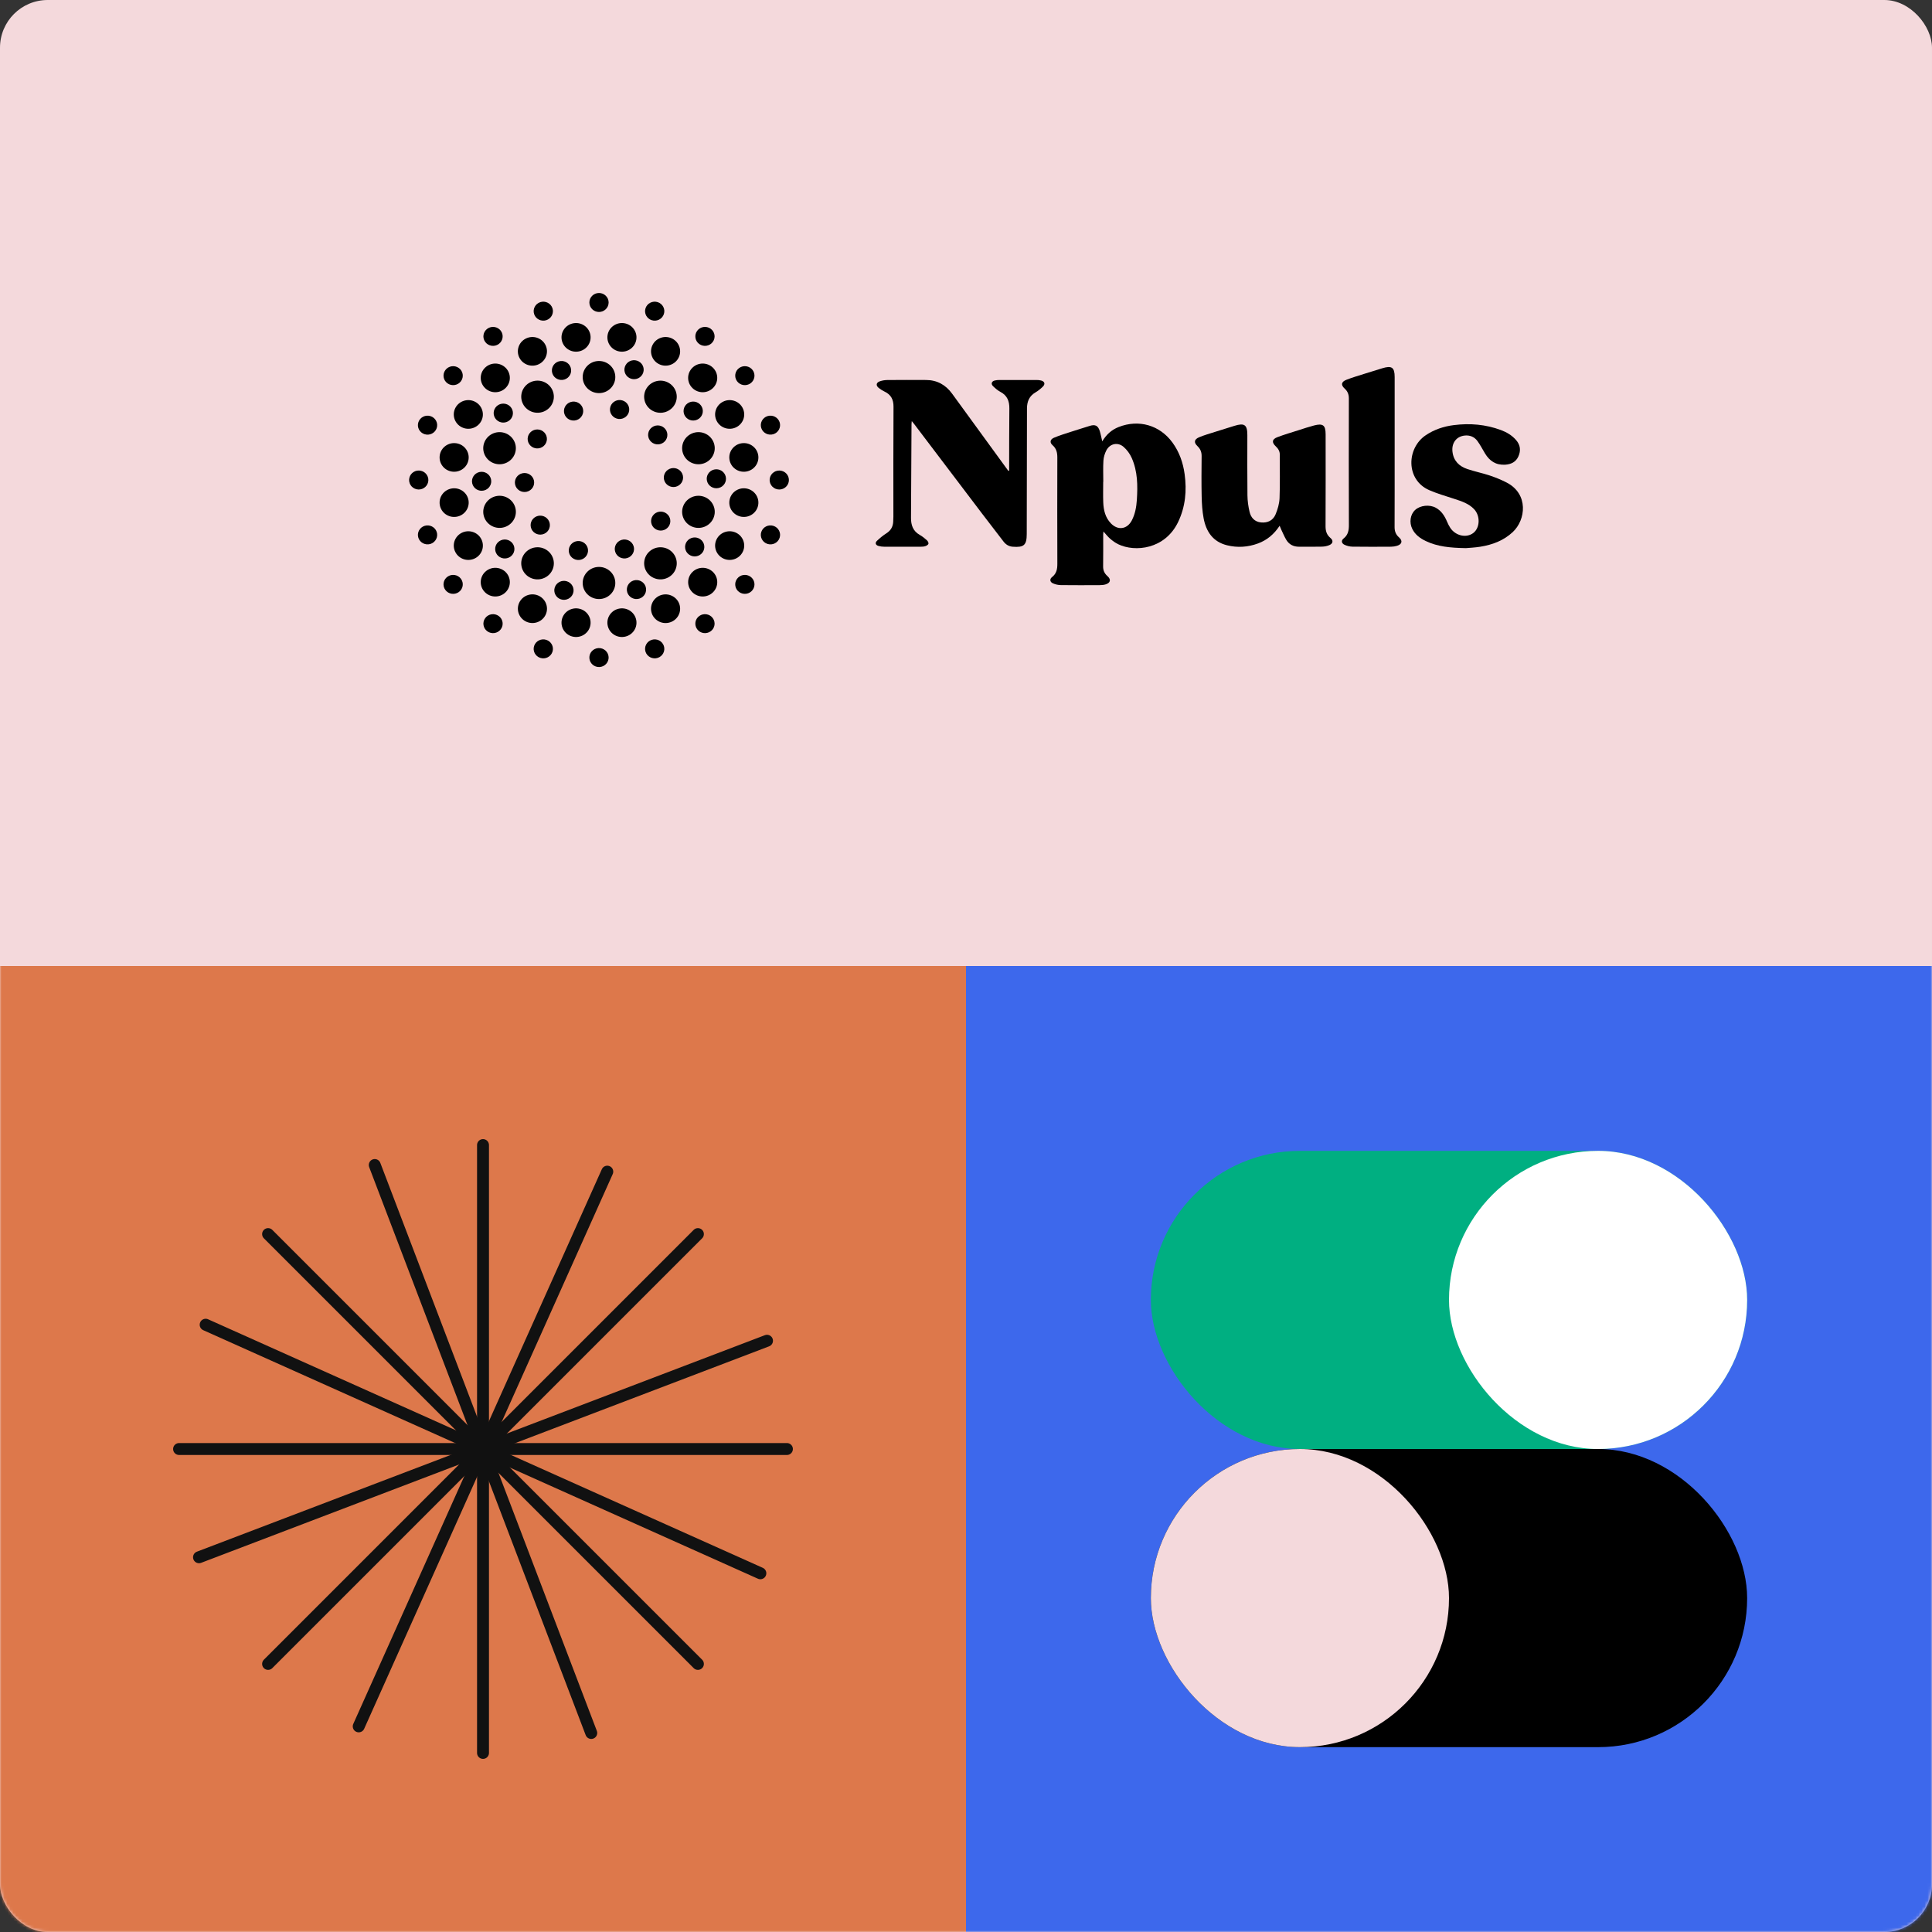 <svg width="648" height="648" viewBox="0 0 648 648" fill="none" xmlns="http://www.w3.org/2000/svg">
<rect x="0" y="0" width="648" height="648" fill="#333333" stroke="none"/>
<rect width="648" height="648" rx="16" fill="#F4D9DC"/>
<mask id="mask0_2105_2758" style="mask-type:alpha" maskUnits="userSpaceOnUse" x="0" y="0" width="648" height="648">
<rect width="648" height="648" rx="16" fill="#CCEEE6"/>
</mask>
<g mask="url(#mask0_2105_2758)">
<g clip-path="url(#clip0_2105_2758)">
<path d="M239.135 130.142C241.043 128.264 241.043 125.224 239.135 123.346C237.227 121.467 234.141 121.467 232.234 123.346C230.326 125.224 230.326 128.264 232.234 130.142C234.141 132.021 237.227 132.021 239.135 130.142Z" fill="black"/>
<path d="M261.37 157.818C259.584 157.818 258.139 159.241 258.139 161C258.139 162.759 259.584 164.182 261.37 164.182C263.156 164.182 264.601 162.759 264.601 161C264.601 159.241 263.156 157.818 261.37 157.818Z" fill="black"/>
<path d="M259.41 145.624C261.107 145.081 262.033 143.285 261.486 141.613C260.934 139.942 259.11 139.03 257.413 139.569C255.716 140.112 254.79 141.908 255.337 143.58C255.889 145.251 257.712 146.163 259.41 145.624Z" fill="black"/>
<path d="M251.723 128.572C253.168 127.541 253.486 125.551 252.438 124.128C251.391 122.705 249.371 122.392 247.926 123.424C246.481 124.455 246.163 126.445 247.211 127.868C248.258 129.29 250.278 129.604 251.723 128.572Z" fill="black"/>
<path d="M234.549 115.398C235.994 116.43 238.014 116.117 239.061 114.694C240.109 113.271 239.791 111.281 238.346 110.25C236.901 109.219 234.881 109.532 233.834 110.955C232.786 112.377 233.104 114.367 234.549 115.398Z" fill="black"/>
<path d="M218.59 107.395C220.287 107.938 222.11 107.022 222.662 105.35C223.214 103.678 222.283 101.883 220.586 101.339C218.889 100.796 217.065 101.712 216.513 103.384C215.962 105.055 216.892 106.851 218.59 107.395Z" fill="black"/>
<path d="M200.906 104.636C202.692 104.636 204.137 103.213 204.137 101.454C204.137 99.695 202.692 98.272 200.906 98.272C199.12 98.272 197.675 99.695 197.675 101.454C197.675 103.213 199.12 104.636 200.906 104.636Z" fill="black"/>
<path d="M183.222 107.395C184.919 106.851 185.845 105.056 185.298 103.384C184.746 101.712 182.923 100.801 181.225 101.339C179.528 101.883 178.602 103.679 179.149 105.35C179.701 107.022 181.525 107.934 183.222 107.395Z" fill="black"/>
<path d="M185.261 125.243C185.812 126.914 187.636 127.826 189.333 127.287C191.031 126.744 191.957 124.948 191.409 123.277C190.858 121.605 189.034 120.693 187.337 121.232C185.639 121.775 184.714 123.571 185.261 125.243Z" fill="black"/>
<path d="M191.386 134.844C189.688 135.388 188.762 137.184 189.31 138.855C189.861 140.527 191.685 141.438 193.382 140.9C195.08 140.356 196.005 138.56 195.458 136.889C194.907 135.217 193.083 134.306 191.386 134.844Z" fill="black"/>
<path d="M182.105 144.648C180.66 143.617 178.64 143.93 177.592 145.353C176.545 146.776 176.863 148.765 178.308 149.797C179.753 150.828 181.773 150.515 182.82 149.092C183.867 147.669 183.549 145.68 182.105 144.648Z" fill="black"/>
<path d="M176.671 164.934C178.408 164.53 179.483 162.816 179.073 161.106C178.664 159.395 176.923 158.336 175.187 158.74C173.45 159.143 172.374 160.857 172.784 162.568C173.194 164.278 174.934 165.337 176.671 164.934Z" fill="black"/>
<path d="M179.303 173.558C177.858 174.589 177.54 176.578 178.587 178.001C179.635 179.424 181.655 179.737 183.1 178.706C184.545 177.674 184.862 175.685 183.815 174.262C182.768 172.839 180.748 172.526 179.303 173.558Z" fill="black"/>
<path d="M192.999 187.671C194.696 188.214 196.52 187.298 197.071 185.626C197.623 183.955 196.693 182.159 194.995 181.616C193.298 181.072 191.474 181.989 190.923 183.66C190.371 185.332 191.301 187.128 192.999 187.671Z" fill="black"/>
<path d="M210.426 187.156C212.124 186.612 213.049 184.816 212.502 183.145C211.951 181.473 210.127 180.561 208.43 181.1C206.732 181.644 205.806 183.439 206.354 185.111C206.905 186.783 208.729 187.694 210.426 187.156Z" fill="black"/>
<path d="M218.992 172.909C217.944 174.332 218.262 176.321 219.707 177.352C221.152 178.384 223.172 178.071 224.219 176.648C225.267 175.225 224.949 173.236 223.504 172.204C222.059 171.173 220.039 171.486 218.992 172.909Z" fill="black"/>
<path d="M226.619 163.267C228.356 162.863 229.432 161.149 229.022 159.439C228.612 157.728 226.872 156.669 225.135 157.073C223.398 157.476 222.323 159.19 222.732 160.901C223.142 162.611 224.883 163.67 226.619 163.267Z" fill="black"/>
<path d="M223.223 143.998C222.176 142.576 220.156 142.262 218.711 143.294C217.266 144.325 216.948 146.315 217.996 147.738C219.043 149.161 221.063 149.474 222.508 148.442C223.953 147.411 224.271 145.421 223.223 143.998Z" fill="black"/>
<path d="M206.816 140.379C208.513 140.922 210.337 140.006 210.889 138.334C211.441 136.663 210.51 134.867 208.813 134.324C207.115 133.78 205.292 134.697 204.74 136.368C204.188 138.04 205.119 139.836 206.816 140.379Z" fill="black"/>
<path d="M166.192 136.686C165.145 138.109 165.463 140.098 166.907 141.13C168.352 142.161 170.372 141.848 171.42 140.425C172.467 139.002 172.149 137.013 170.704 135.981C169.259 134.95 167.239 135.263 166.192 136.686Z" fill="black"/>
<path d="M162.277 164.521C164.014 164.118 165.09 162.404 164.68 160.694C164.27 158.983 162.53 157.924 160.793 158.328C159.056 158.731 157.981 160.445 158.391 162.155C158.801 163.866 160.541 164.925 162.277 164.521Z" fill="black"/>
<path d="M167.412 181.557C165.967 182.588 165.649 184.577 166.697 186C167.744 187.423 169.764 187.736 171.209 186.705C172.654 185.673 172.972 183.684 171.924 182.261C170.877 180.838 168.857 180.525 167.412 181.557Z" fill="black"/>
<path d="M192.223 198.986C192.775 197.314 191.844 195.518 190.147 194.975C188.449 194.432 186.626 195.348 186.074 197.02C185.522 198.691 186.453 200.487 188.15 201.03C189.847 201.574 191.671 200.657 192.223 198.986Z" fill="black"/>
<path d="M216.551 196.757C215.999 195.085 214.176 194.174 212.478 194.712C210.781 195.256 209.855 197.052 210.402 198.723C210.954 200.395 212.778 201.307 214.475 200.768C216.172 200.224 217.098 198.429 216.551 196.757Z" fill="black"/>
<path d="M235.619 185.314C236.666 183.891 236.348 181.902 234.903 180.87C233.459 179.839 231.439 180.152 230.391 181.575C229.344 182.998 229.662 184.987 231.107 186.018C232.551 187.05 234.571 186.737 235.619 185.314Z" fill="black"/>
<path d="M241.012 163.679C242.749 163.275 243.824 161.561 243.414 159.851C243.004 158.14 241.264 157.081 239.527 157.485C237.791 157.889 236.715 159.602 237.125 161.313C237.535 163.023 239.275 164.082 241.012 163.679Z" fill="black"/>
<path d="M234.399 140.444C235.843 139.413 236.161 137.423 235.114 136C234.067 134.578 232.047 134.264 230.602 135.296C229.157 136.327 228.839 138.317 229.886 139.74C230.934 141.163 232.954 141.476 234.399 140.444Z" fill="black"/>
<path d="M209.589 123.015C209.037 124.686 209.967 126.482 211.665 127.025C213.362 127.569 215.186 126.652 215.737 124.981C216.289 123.309 215.359 121.513 213.661 120.97C211.964 120.427 210.14 121.343 209.589 123.015Z" fill="black"/>
<path d="M167.263 115.398C168.708 114.367 169.026 112.377 167.978 110.955C166.931 109.532 164.911 109.219 163.466 110.25C162.021 111.281 161.703 113.271 162.751 114.694C163.798 116.117 165.818 116.43 167.263 115.398Z" fill="black"/>
<path d="M150.089 128.572C151.534 129.604 153.554 129.29 154.601 127.868C155.649 126.445 155.331 124.455 153.886 123.424C152.441 122.392 150.421 122.705 149.374 124.128C148.326 125.551 148.644 127.541 150.089 128.572Z" fill="black"/>
<path d="M144.398 139.574C142.7 139.03 140.877 139.947 140.325 141.618C139.773 143.29 140.704 145.086 142.401 145.629C144.098 146.172 145.922 145.256 146.474 143.584C147.026 141.913 146.095 140.117 144.398 139.574Z" fill="black"/>
<path d="M143.589 161.729C143.999 160.019 142.923 158.305 141.187 157.901C139.45 157.498 137.71 158.557 137.3 160.267C136.89 161.978 137.966 163.692 139.702 164.095C141.439 164.499 143.179 163.44 143.589 161.729Z" fill="black"/>
<path d="M142.401 176.376C140.704 176.919 139.778 178.715 140.325 180.386C140.877 182.058 142.701 182.97 144.398 182.431C146.095 181.888 147.021 180.092 146.474 178.42C145.922 176.749 144.099 175.837 142.401 176.376Z" fill="black"/>
<path d="M150.089 193.428C148.644 194.459 148.326 196.449 149.374 197.871C150.421 199.294 152.441 199.607 153.886 198.576C155.331 197.545 155.649 195.555 154.601 194.132C153.554 192.709 151.534 192.396 150.089 193.428Z" fill="black"/>
<path d="M167.263 206.602C165.818 205.57 163.798 205.883 162.751 207.306C161.703 208.729 162.021 210.718 163.466 211.75C164.911 212.781 166.931 212.468 167.978 211.045C169.026 209.622 168.708 207.633 167.263 206.602Z" fill="black"/>
<path d="M183.222 214.605C181.525 214.061 179.701 214.978 179.149 216.649C178.597 218.321 179.528 220.117 181.225 220.66C182.923 221.204 184.746 220.287 185.298 218.616C185.85 216.944 184.919 215.148 183.222 214.605Z" fill="black"/>
<path d="M201.082 223.723C202.864 223.626 204.229 222.125 204.13 220.37C204.031 218.615 202.507 217.272 200.725 217.369C198.943 217.466 197.579 218.967 197.678 220.722C197.776 222.477 199.301 223.82 201.082 223.723Z" fill="black"/>
<path d="M218.59 214.605C216.892 215.148 215.967 216.944 216.514 218.616C217.065 220.287 218.889 221.199 220.586 220.66C222.284 220.117 223.209 218.321 222.662 216.65C222.111 214.978 220.287 214.066 218.59 214.605Z" fill="black"/>
<path d="M234.549 206.602C233.104 207.633 232.786 209.622 233.834 211.045C234.881 212.468 236.901 212.781 238.346 211.75C239.791 210.718 240.109 208.729 239.061 207.306C238.014 205.883 235.994 205.57 234.549 206.602Z" fill="black"/>
<path d="M251.723 193.428C250.278 192.396 248.258 192.709 247.211 194.132C246.163 195.555 246.481 197.545 247.926 198.576C249.371 199.607 251.391 199.294 252.438 197.871C253.486 196.449 253.168 194.459 251.723 193.428Z" fill="black"/>
<path d="M259.41 176.375C257.713 175.832 255.889 176.748 255.338 178.42C254.786 180.091 255.716 181.887 257.414 182.431C259.111 182.974 260.935 182.058 261.486 180.386C262.038 178.715 261.108 176.919 259.41 176.375Z" fill="black"/>
<path d="M218.889 115.656C217.664 118.018 218.622 120.915 221.021 122.121C223.424 123.328 226.361 122.384 227.586 120.022C228.811 117.659 227.852 114.763 225.454 113.556C223.05 112.35 220.114 113.294 218.889 115.656Z" fill="black"/>
<path d="M207.835 117.898C210.496 118.312 212.997 116.526 213.418 113.906C213.839 111.285 212.025 108.822 209.364 108.407C206.704 107.993 204.202 109.78 203.781 112.4C203.361 115.02 205.175 117.484 207.835 117.898Z" fill="black"/>
<path d="M193.976 117.898C196.636 117.484 198.455 115.02 198.03 112.4C197.609 109.78 195.107 107.988 192.447 108.407C189.786 108.822 187.967 111.286 188.393 113.906C188.814 116.526 191.315 118.317 193.976 117.898Z" fill="black"/>
<path d="M180.79 122.121C183.189 120.915 184.148 118.023 182.923 115.656C181.697 113.289 178.761 112.35 176.358 113.556C173.954 114.763 173 117.655 174.225 120.021C175.451 122.388 178.387 123.328 180.79 122.121Z" fill="black"/>
<path d="M169.573 130.142C171.48 128.264 171.48 125.224 169.573 123.346C167.665 121.467 164.579 121.467 162.671 123.346C160.763 125.224 160.763 128.264 162.671 130.142C164.579 132.021 167.665 132.021 169.573 130.142Z" fill="black"/>
<path d="M152.73 136.824C151.505 139.186 152.464 142.083 154.863 143.289C157.261 144.496 160.202 143.552 161.428 141.19C162.653 138.823 161.694 135.931 159.295 134.724C156.892 133.518 153.956 134.462 152.73 136.824Z" fill="black"/>
<path d="M151.557 158.168C154.218 158.582 156.719 156.795 157.14 154.175C157.561 151.555 155.747 149.091 153.086 148.677C150.425 148.262 147.924 150.049 147.503 152.669C147.082 155.289 148.896 157.753 151.557 158.168Z" fill="black"/>
<path d="M153.086 173.323C155.747 172.909 157.566 170.445 157.14 167.825C156.719 165.205 154.218 163.413 151.557 163.832C148.897 164.247 147.078 166.71 147.503 169.331C147.924 171.951 150.426 173.742 153.086 173.323Z" fill="black"/>
<path d="M161.427 180.81C160.202 178.448 157.266 177.504 154.863 178.711C152.459 179.917 151.505 182.809 152.73 185.176C153.955 187.543 156.892 188.482 159.295 187.276C161.699 186.069 162.653 183.177 161.427 180.81Z" fill="black"/>
<path d="M162.671 191.857C160.763 193.736 160.763 196.775 162.671 198.654C164.579 200.533 167.665 200.533 169.573 198.654C171.48 196.775 171.48 193.736 169.573 191.857C167.665 189.979 164.579 189.979 162.671 191.857Z" fill="black"/>
<path d="M179.568 208.867C182.208 208.33 183.907 205.786 183.361 203.186C182.816 200.586 180.233 198.913 177.593 199.45C174.953 199.987 173.255 202.531 173.8 205.131C174.345 207.731 176.928 209.404 179.568 208.867Z" fill="black"/>
<path d="M193.976 204.102C191.315 203.687 188.813 205.474 188.393 208.094C187.972 210.714 189.786 213.178 192.447 213.592C195.107 214.007 197.609 212.22 198.03 209.6C198.45 206.98 196.636 204.516 193.976 204.102Z" fill="black"/>
<path d="M207.835 204.102C205.175 204.516 203.356 206.98 203.781 209.6C204.202 212.22 206.704 214.012 209.364 213.592C212.025 213.178 213.844 210.714 213.418 208.094C212.998 205.474 210.496 203.683 207.835 204.102Z" fill="black"/>
<path d="M224.373 208.841C226.994 208.222 228.61 205.627 227.982 203.045C227.353 200.463 224.718 198.872 222.097 199.491C219.475 200.11 217.859 202.704 218.488 205.286C219.116 207.868 221.751 209.46 224.373 208.841Z" fill="black"/>
<path d="M232.238 191.857C230.331 193.736 230.331 196.775 232.238 198.654C234.146 200.533 237.232 200.533 239.14 198.654C241.048 196.775 241.048 193.736 239.14 191.857C237.232 189.979 234.146 189.979 232.238 191.857Z" fill="black"/>
<path d="M249.081 185.176C250.306 182.809 249.347 179.917 246.949 178.711C244.55 177.504 241.609 178.448 240.384 180.81C239.159 183.177 240.117 186.069 242.516 187.276C244.919 188.482 247.856 187.538 249.081 185.176Z" fill="black"/>
<path d="M250.255 163.832C247.594 163.418 245.093 165.204 244.672 167.825C244.251 170.445 246.065 172.908 248.726 173.323C251.386 173.737 253.888 171.951 254.309 169.33C254.73 166.71 252.915 164.247 250.255 163.832Z" fill="black"/>
<path d="M248.726 148.677C246.066 149.091 244.247 151.555 244.672 154.175C245.093 156.795 247.595 158.587 250.255 158.168C252.916 157.753 254.735 155.29 254.309 152.669C253.888 150.049 251.387 148.258 248.726 148.677Z" fill="black"/>
<path d="M240.384 141.189C241.609 143.552 244.545 144.496 246.949 143.289C249.352 142.083 250.306 139.191 249.081 136.824C247.856 134.457 244.919 133.518 242.516 134.724C240.112 135.931 239.159 138.823 240.384 141.189Z" fill="black"/>
<path d="M200.905 131.852C203.927 131.852 206.376 129.439 206.376 126.464C206.376 123.488 203.927 121.076 200.905 121.076C197.884 121.076 195.435 123.488 195.435 126.464C195.435 129.439 197.884 131.852 200.905 131.852Z" fill="black"/>
<path d="M184.487 136.514C186.428 134.233 186.123 130.835 183.807 128.924C181.492 127.013 178.041 127.312 176.101 129.593C174.16 131.874 174.464 135.272 176.78 137.183C179.096 139.094 182.547 138.794 184.487 136.514Z" fill="black"/>
<path d="M172.753 151.993C173.688 149.165 172.112 146.126 169.241 145.205C166.37 144.284 163.284 145.836 162.349 148.663C161.414 151.491 162.989 154.53 165.86 155.451C168.731 156.372 171.817 154.82 172.753 151.993Z" fill="black"/>
<path d="M165.865 166.549C162.994 167.47 161.418 170.504 162.354 173.336C163.289 176.164 166.37 177.716 169.246 176.795C172.117 175.874 173.693 172.839 172.757 170.007C171.822 167.18 168.741 165.628 165.865 166.549Z" fill="black"/>
<path d="M183.507 184.582C181.062 182.832 177.644 183.366 175.867 185.774C174.09 188.183 174.633 191.549 177.078 193.299C179.523 195.048 182.942 194.514 184.718 192.106C186.495 189.698 185.953 186.331 183.507 184.582Z" fill="black"/>
<path d="M200.905 200.924C203.927 200.924 206.376 198.512 206.376 195.536C206.376 192.561 203.927 190.148 200.905 190.148C197.884 190.148 195.435 192.561 195.435 195.536C195.435 198.512 197.884 200.924 200.905 200.924Z" fill="black"/>
<path d="M224.734 193.299C227.179 191.549 227.717 188.182 225.945 185.774C224.168 183.366 220.75 182.836 218.304 184.581C215.859 186.331 215.321 189.698 217.093 192.106C218.87 194.514 222.288 195.044 224.734 193.299Z" fill="black"/>
<path d="M232.57 176.795C235.441 177.716 238.527 176.164 239.462 173.336C240.398 170.509 238.822 167.47 235.951 166.549C233.08 165.628 229.994 167.18 229.059 170.007C228.124 172.834 229.699 175.874 232.57 176.795Z" fill="black"/>
<path d="M235.947 155.451C238.818 154.53 240.394 151.495 239.459 148.663C238.523 145.836 235.442 144.284 232.566 145.205C229.695 146.126 228.12 149.161 229.055 151.993C229.99 154.82 233.071 156.372 235.947 155.451Z" fill="black"/>
<path d="M222.189 138.406C225.187 138.04 227.317 135.349 226.945 132.396C226.573 129.444 223.841 127.347 220.842 127.713C217.844 128.079 215.715 130.77 216.086 133.723C216.458 136.676 219.19 138.773 222.189 138.406Z" fill="black"/>
<path d="M338.469 157.86C338.469 157.551 338.469 157.243 338.469 156.934C338.488 150.298 338.469 143.663 338.544 137.027C338.572 134.554 337.847 132.639 335.509 131.418C334.611 130.949 333.816 130.235 333.078 129.53C332.297 128.784 332.559 127.914 333.601 127.633C334.13 127.49 334.7 127.449 335.252 127.449C339.367 127.435 343.481 127.435 347.596 127.449C348.11 127.449 348.639 127.49 349.139 127.61C350.374 127.905 350.673 128.807 349.77 129.687C349.041 130.396 348.227 131.068 347.344 131.584C345.221 132.818 344.459 134.66 344.454 136.986C344.44 151.021 344.407 165.057 344.374 179.093C344.365 182.85 343.444 183.665 339.647 183.371C338.329 183.269 337.342 182.62 336.575 181.625C334.158 178.489 331.74 175.358 329.346 172.204C321.72 162.161 314.108 152.108 306.491 142.06C306.318 141.83 306.126 141.618 305.817 141.241C305.775 141.701 305.724 142 305.724 142.3C305.668 152.762 305.626 163.224 305.555 173.691C305.541 176.109 306.205 178.121 308.487 179.41C309.348 179.894 310.133 180.534 310.872 181.192C311.181 181.469 311.494 182.031 311.41 182.371C311.325 182.707 310.788 183.034 310.381 183.173C309.871 183.348 309.291 183.375 308.74 183.375C304.7 183.389 300.655 183.394 296.615 183.375C295.956 183.375 295.278 183.292 294.647 183.113C293.669 182.836 293.412 182.077 294.142 181.386C295.124 180.46 296.185 179.585 297.326 178.858C298.766 177.941 299.468 176.694 299.58 175.063C299.622 174.483 299.645 173.898 299.645 173.314C299.645 161.028 299.603 148.742 299.687 136.456C299.706 133.997 298.841 132.339 296.606 131.299C295.942 130.99 295.315 130.571 294.74 130.12C293.712 129.309 293.847 128.329 295.096 127.891C295.881 127.615 296.756 127.472 297.588 127.463C301.927 127.421 306.262 127.426 310.601 127.449C314.327 127.467 317.203 129.098 319.349 132.049C325.386 140.347 331.427 148.636 337.468 156.934C337.716 157.275 337.968 157.606 338.216 157.942C338.3 157.915 338.385 157.892 338.464 157.864L338.469 157.86Z" fill="black"/>
<path d="M369.703 148.033C371.073 145.735 372.855 144.146 375.197 143.225C381.954 140.563 388.991 142.599 393.237 148.419C395.556 151.601 396.805 155.179 397.328 159.029C398.086 164.559 397.599 169.943 395.168 175.045C390.773 184.259 380.696 185.263 375.052 182.537C374.071 182.063 373.159 181.39 372.331 180.676C371.536 179.995 370.896 179.138 370.096 178.259C370.063 178.637 370.017 178.94 370.017 179.244C370.012 182.818 370.049 186.391 369.993 189.96C369.975 191.309 370.428 192.331 371.443 193.225C372.738 194.362 372.471 195.509 370.797 196.015C370.171 196.204 369.484 196.255 368.824 196.259C364.485 196.278 360.151 196.301 355.811 196.246C354.918 196.232 353.964 196.02 353.151 195.652C352.131 195.196 351.996 194.229 352.866 193.547C354.376 192.364 354.642 190.858 354.638 189.085C354.596 177.2 354.6 165.319 354.633 153.434C354.633 151.818 354.329 150.459 353.039 149.327C352.019 148.433 352.188 147.383 353.501 146.821C355.325 146.043 357.242 145.468 359.136 144.851C361.24 144.16 363.368 143.524 365.481 142.852C367.328 142.267 368.282 142.732 368.862 144.561C369.039 145.118 369.161 145.689 369.301 146.255C369.427 146.775 369.535 147.3 369.699 148.028L369.703 148.033ZM370.045 161.599C370.045 161.599 370.026 161.599 370.017 161.599C370.017 163.892 369.946 166.19 370.035 168.478C370.133 171.066 370.699 173.553 372.579 175.519C374.954 178.01 378.082 177.541 379.639 174.506C380.738 172.355 381.15 170.03 381.304 167.659C381.613 162.869 381.58 158.094 379.588 153.604C378.976 152.218 377.989 150.86 376.839 149.87C374.875 148.185 372.228 148.797 371.059 151.09C370.526 152.131 370.162 153.347 370.091 154.502C369.946 156.86 370.049 159.232 370.049 161.599H370.045Z" fill="black"/>
<path d="M429.189 176.349C427.333 179.171 424.981 181.161 421.928 182.28C418.538 183.528 415.04 183.753 411.547 182.888C406.787 181.709 404.524 178.255 403.696 173.807C403.252 171.421 403.093 168.962 403.042 166.531C402.944 162.014 402.986 157.492 403.028 152.974C403.042 151.643 402.63 150.584 401.658 149.659C400.348 148.42 400.498 147.366 402.205 146.652C403.935 145.929 405.758 145.422 407.549 144.847C409.695 144.161 411.851 143.507 414.002 142.834C417.387 141.775 418.365 142.457 418.365 145.92C418.365 152.661 418.318 159.407 418.397 166.149C418.421 167.986 418.678 169.856 419.099 171.647C419.548 173.576 420.754 174.999 422.938 175.225C425.177 175.451 426.977 174.548 427.819 172.55C428.539 170.837 429.096 168.935 429.166 167.097C429.353 162.221 429.231 157.331 429.245 152.449C429.245 151.303 428.693 150.451 427.885 149.691C426.505 148.392 426.617 147.329 428.394 146.647C430.77 145.735 433.224 145.036 435.651 144.257C437.339 143.719 439.022 143.148 440.738 142.701C443.736 141.923 444.615 142.613 444.619 145.662C444.624 155.94 444.648 166.218 444.596 176.496C444.587 178.108 444.975 179.379 446.247 180.447C447.271 181.308 447.098 182.307 445.854 182.841C445.096 183.164 444.213 183.33 443.385 183.348C440.827 183.412 438.27 183.366 435.712 183.376C433.809 183.38 432.327 182.611 431.382 180.995C430.779 179.959 430.307 178.844 429.792 177.758C429.596 177.343 429.432 176.91 429.194 176.344L429.189 176.349Z" fill="black"/>
<path d="M491.612 183.845C486.376 183.748 482.153 183.348 478.221 181.469C476.318 180.562 474.658 179.355 473.699 177.43C472.6 175.22 473.017 172.531 474.639 171.048C476.36 169.473 479.497 169.142 481.606 170.321C483.476 171.366 484.529 173.047 485.333 174.935C485.646 175.671 485.997 176.404 486.441 177.067C488.251 179.761 491.879 180.53 494.175 178.747C496.405 177.016 496.55 173.028 494.413 170.772C492.599 168.856 490.144 168.101 487.713 167.3C484.912 166.379 482.055 165.568 479.366 164.394C471.431 160.917 471.731 150.289 478.24 145.952C481.096 144.045 484.253 143.004 487.638 142.581C493.015 141.904 498.285 142.341 503.382 144.229C505.341 144.957 507.108 145.998 508.497 147.596C509.96 149.276 510.148 151.146 509.264 153.103C508.427 154.954 506.837 155.737 504.826 155.861C501.726 156.05 499.604 154.604 498.084 152.094C497.233 150.69 496.489 149.212 495.517 147.895C494.497 146.509 492.968 145.892 491.224 146.09C488.424 146.407 486.843 148.622 487.161 151.473C487.507 154.535 489.354 156.368 492.136 157.312C494.614 158.154 497.209 158.666 499.692 159.494C501.642 160.148 503.573 160.936 505.397 161.884C512.729 165.706 511.789 174.359 507.365 178.476C504.307 181.322 500.581 182.708 496.536 183.366C494.605 183.679 492.636 183.753 491.622 183.85L491.612 183.845Z" fill="black"/>
<path d="M467.77 151.523C467.77 159.941 467.789 168.363 467.752 176.781C467.747 178.199 468.163 179.304 469.248 180.253C470.534 181.381 470.239 182.56 468.584 183.057C467.953 183.246 467.275 183.361 466.62 183.366C462.286 183.394 457.946 183.412 453.612 183.352C452.719 183.338 451.765 183.103 450.961 182.726C449.927 182.238 449.778 181.303 450.643 180.617C452.181 179.396 452.429 177.868 452.42 176.053C452.373 161.912 452.382 147.77 452.41 133.629C452.41 132.293 452.008 131.243 451.007 130.336C449.67 129.13 449.839 128.071 451.569 127.389C453.486 126.634 455.478 126.054 457.451 125.427C459.489 124.778 461.542 124.156 463.59 123.526C466.807 122.536 467.775 123.212 467.775 126.491C467.78 134.84 467.775 143.184 467.775 151.532L467.77 151.523Z" fill="black"/>
</g>
<rect x="324" y="324" width="324" height="324" fill="#3D68EC"/>
<rect y="324" width="324" height="324" fill="#DD784B"/>
<path d="M162.004 384.063V587.936" stroke="#111111" stroke-width="4" stroke-miterlimit="10" stroke-linecap="round"/>
<path d="M263.936 486.004H60.063" stroke="#111111" stroke-width="4" stroke-miterlimit="10" stroke-linecap="round"/>
<path d="M234.082 413.918C234.082 413.918 92.89 555.11 89.918 558.082" stroke="#111111" stroke-width="4" stroke-miterlimit="10" stroke-linecap="round"/>
<path d="M234.082 558.082C234.082 558.082 92.89 416.89 89.918 413.918" stroke="#111111" stroke-width="4" stroke-miterlimit="10" stroke-linecap="round"/>
<path d="M257.258 449.693C257.258 449.693 70.671 520.814 66.75 522.308" stroke="#111111" stroke-width="4" stroke-miterlimit="10" stroke-linecap="round"/>
<path d="M198.308 581.25C198.308 581.25 127.187 394.671 125.693 390.75" stroke="#111111" stroke-width="4" stroke-miterlimit="10" stroke-linecap="round"/>
<path d="M255.029 527.684C255.029 527.684 72.808 446.032 68.978 444.316" stroke="#111111" stroke-width="4" stroke-miterlimit="10" stroke-linecap="round"/>
<path d="M120.316 579.029C120.316 579.029 201.968 396.808 203.684 392.979" stroke="#111111" stroke-width="4" stroke-miterlimit="10" stroke-linecap="round"/>
<rect x="386" y="386" width="200" height="100" rx="50" fill="#00AF81"/>
<rect x="386" y="486" width="200" height="100" rx="50" fill="black"/>
<rect x="486" y="386" width="100" height="100" rx="50" fill="white"/>
<rect x="386" y="486" width="100" height="100" rx="50" fill="#F4D9DC"/>
</g>
<defs>
<clipPath id="clip0_2105_2758">
<rect width="373.577" height="125.455" fill="white" transform="translate(137.211 98.272)"/>
</clipPath>
</defs>
</svg>
